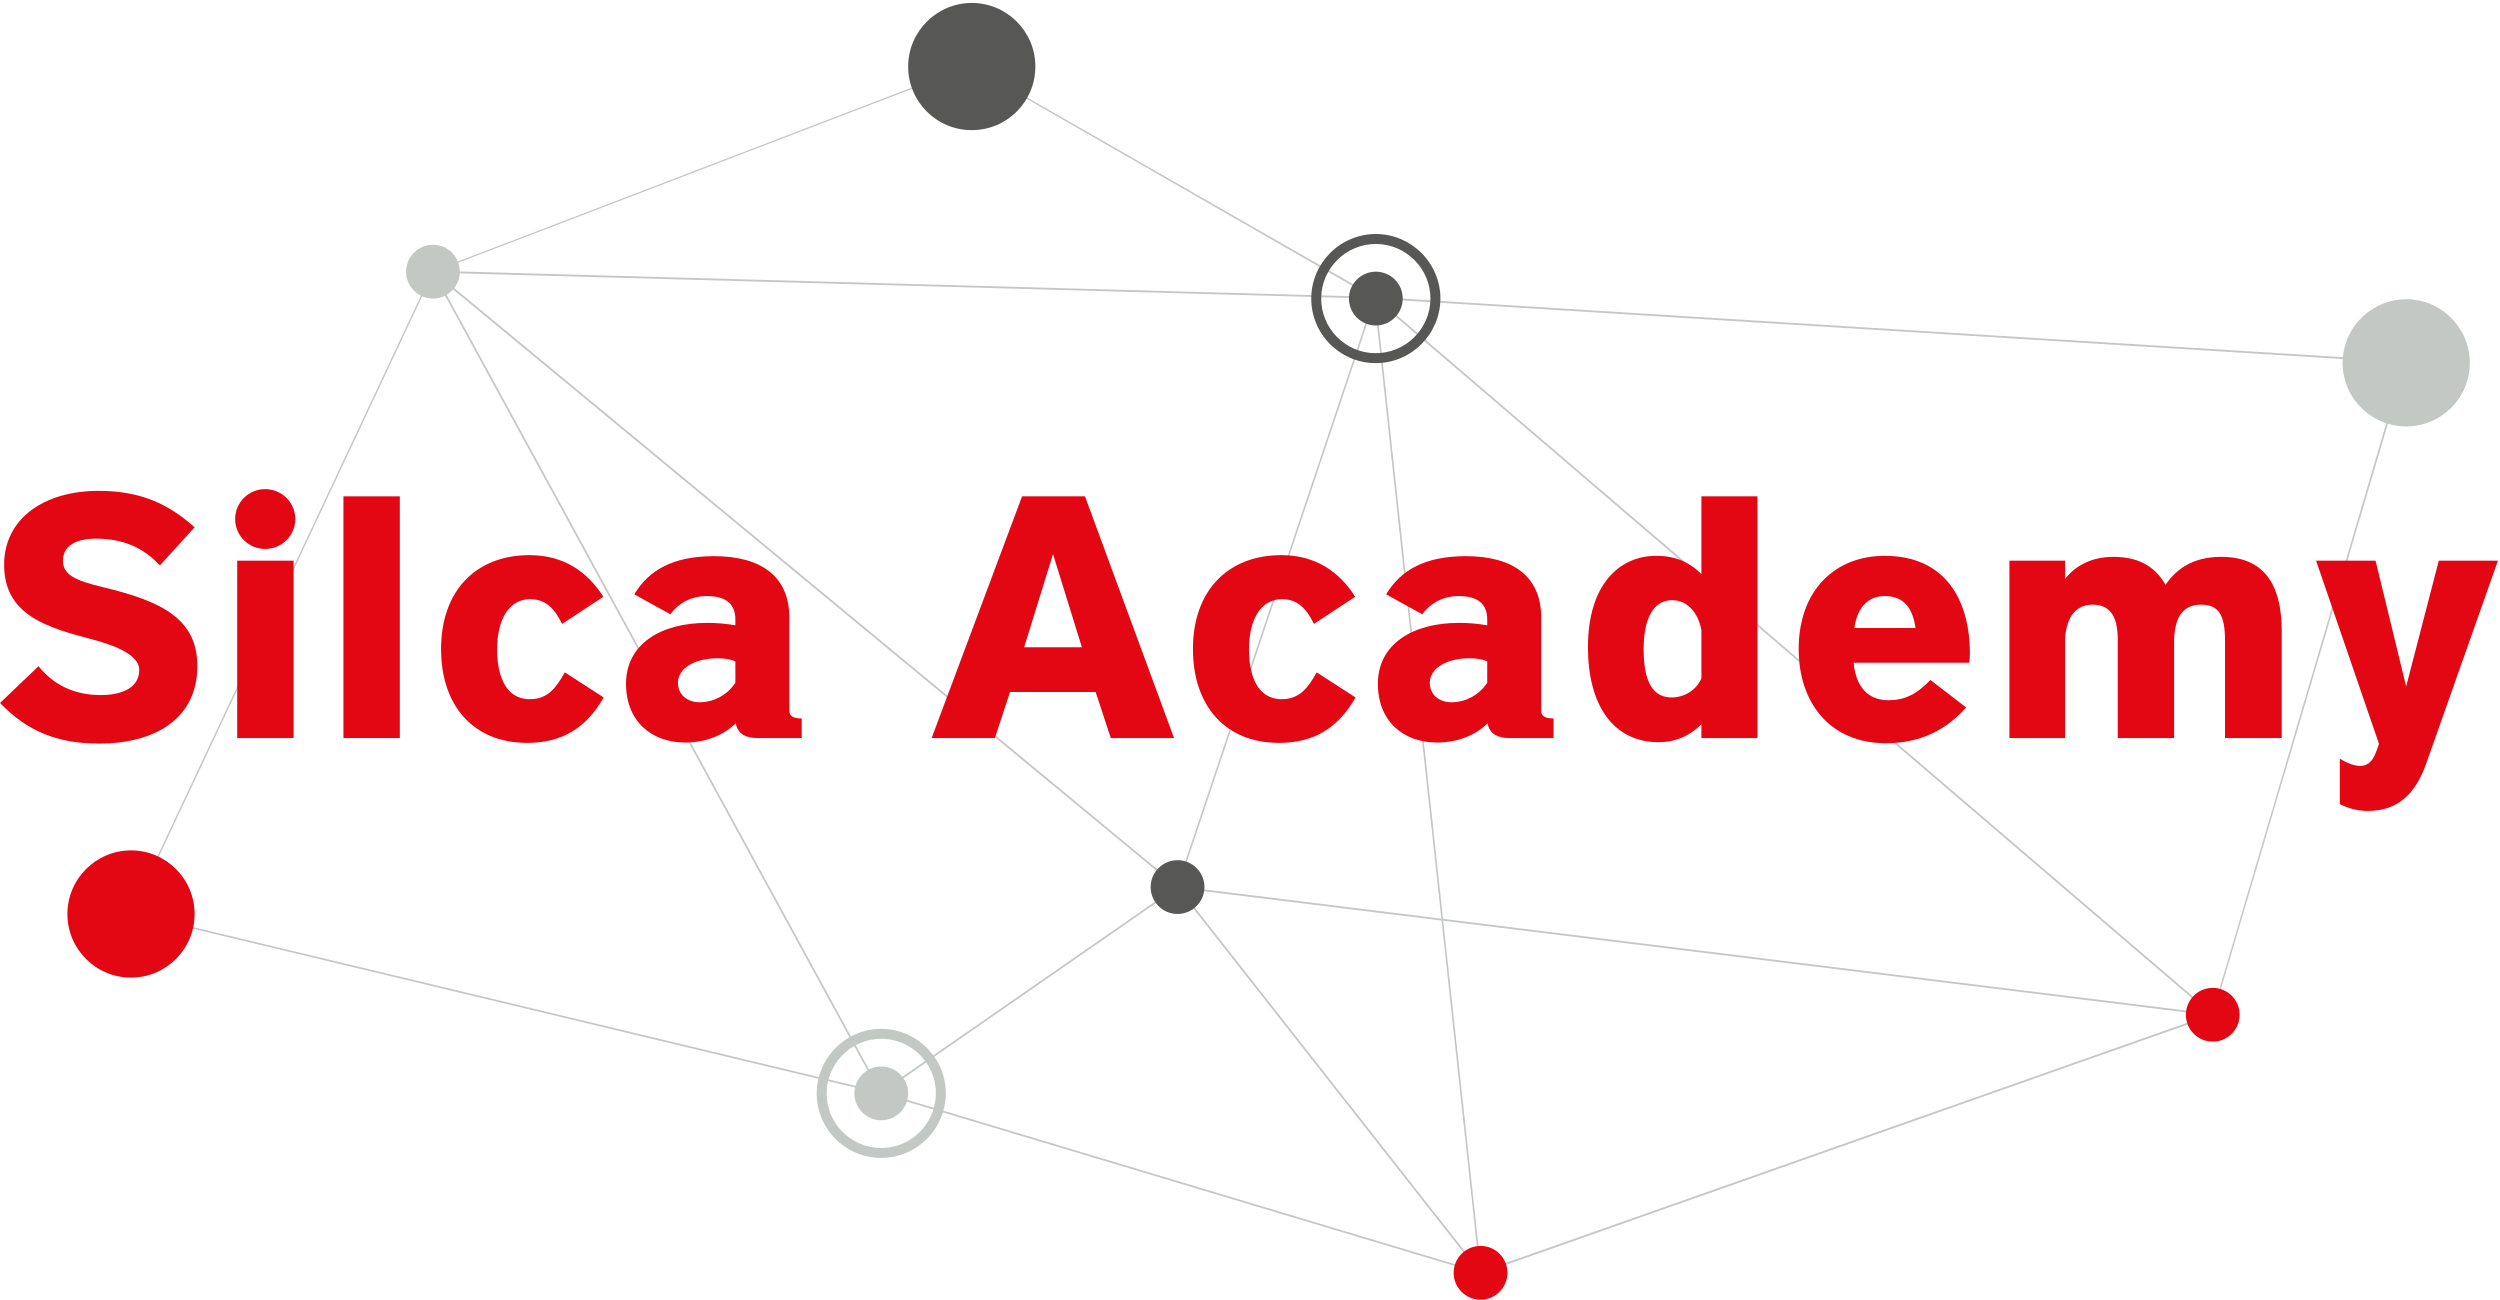 <?xml version="1.0" encoding="UTF-8" standalone="no"?>
<!DOCTYPE svg PUBLIC "-//W3C//DTD SVG 1.1//EN" "http://www.w3.org/Graphics/SVG/1.1/DTD/svg11.dtd">
<svg width="100%" height="100%" viewBox="0 0 2092 1088" version="1.1" xmlns="http://www.w3.org/2000/svg" xmlns:xlink="http://www.w3.org/1999/xlink" xml:space="preserve" xmlns:serif="http://www.serif.com/" style="fill-rule:evenodd;clip-rule:evenodd;stroke-linejoin:round;stroke-miterlimit:2;">
    <g transform="matrix(4.167,0,0,4.167,0,0)">
        <path d="M444.265,203.456L276.657,60.017L470.471,72.108C470.456,72.362 470.432,72.614 470.432,72.871C470.428,78.517 474.102,83.309 479.192,84.986L444.265,203.456ZM289.789,184.524L276.328,60.221L443.769,203.519L289.789,184.524ZM297.458,255.345L289.83,184.903L443.554,203.866L297.458,255.345ZM236.892,178.373L289.486,184.861L297.083,255.007L236.892,178.373ZM189.442,223.042C189.858,221.568 190.032,219.999 189.888,218.386C189.673,216.089 188.862,213.992 187.63,212.217L236.437,178.381L296.831,255.271L189.442,223.042ZM177.948,230.489C175.042,230.759 172.199,229.868 169.949,227.992C167.699,226.116 166.313,223.478 166.047,220.564C165.938,219.372 166.033,218.208 166.292,217.101L171.698,218.397C171.58,218.929 171.539,219.487 171.591,220.058C171.862,223.025 174.49,225.217 177.454,224.946C179.684,224.74 181.469,223.214 182.114,221.214L187.436,222.812C186.146,226.918 182.493,230.07 177.948,230.489ZM26.624,183.258L84.788,59.505C85.595,59.86 86.5,60.022 87.439,59.936C88.134,59.873 88.784,59.676 89.373,59.38L170.583,208.308C167.561,210.032 165.332,212.914 164.44,216.292L26.624,183.258ZM194.87,13.363L275.393,59.593L92.343,54.519C92.341,54.369 92.338,54.219 92.323,54.066C92.283,53.608 92.18,53.171 92.033,52.757L194.87,13.363ZM175.799,206.654L175.794,206.654C174.025,206.82 172.37,207.336 170.892,208.125L89.688,59.206C90.176,58.918 90.613,58.556 90.985,58.137L236.177,178.131L187.414,211.926C184.809,208.39 180.483,206.242 175.799,206.654ZM181.21,216.226C180.115,214.841 178.368,214.02 176.482,214.188C175.773,214.254 175.11,214.458 174.512,214.765L171.85,209.882C173.096,209.22 174.489,208.785 175.979,208.646C179.932,208.295 183.572,210.095 185.775,213.062L181.21,216.226ZM171.79,218.054L166.383,216.758C167.142,213.93 169.01,211.516 171.54,210.064L174.2,214.942C173.039,215.639 172.173,216.749 171.79,218.054ZM187.528,222.468L182.207,220.871C182.35,220.299 182.407,219.696 182.352,219.076C182.263,218.122 181.931,217.253 181.427,216.518L185.991,213.354C187.031,214.854 187.715,216.627 187.896,218.568C188.017,219.918 187.873,221.232 187.528,222.468ZM236.396,177.836L91.225,57.846C91.866,57.012 92.265,55.994 92.331,54.897L275.875,59.973L236.396,177.836ZM289.445,184.482L236.698,177.975L276.022,60.572L289.445,184.482ZM483.227,60.09C476.547,60.095 471.07,65.222 470.49,71.732L276.17,59.613L194.91,13.058L91.946,52.51C91.074,50.373 88.883,48.957 86.468,49.178C83.49,49.453 81.298,52.081 81.569,55.055C81.75,56.972 82.918,58.562 84.522,59.375L26.175,183.502L164.349,216.635C164.041,217.95 163.926,219.33 164.055,220.745C164.37,224.191 166.008,227.31 168.667,229.529C171.019,231.489 173.915,232.535 176.933,232.535C177.33,232.535 177.73,232.517 178.131,232.481C183.51,231.984 187.831,228.25 189.35,223.386L297.341,255.789L444.426,203.948L479.531,85.096C480.697,85.445 481.932,85.636 483.212,85.632C490.27,85.641 495.985,79.91 495.976,72.864C495.99,65.819 490.257,60.106 483.227,60.09Z" style="fill:rgb(195,200,197);fill-rule:nonzero;"/>
        <path d="M296.833,250.223C299.791,249.951 302.425,252.134 302.697,255.112C302.968,258.078 300.776,260.706 297.805,260.977C294.842,261.251 292.207,259.054 291.935,256.093C291.671,253.122 293.856,250.494 296.833,250.223Z" style="fill:rgb(227,6,19);fill-rule:nonzero;"/>
        <path d="M443.865,198.403C446.833,198.131 449.46,200.316 449.736,203.284C450.003,206.261 447.811,208.882 444.839,209.16C441.876,209.417 439.249,207.236 438.981,204.265C438.709,201.298 440.895,198.666 443.865,198.403Z" style="fill:rgb(227,6,19);fill-rule:nonzero;"/>
        <path d="M235.983,172.759C238.947,172.494 241.575,174.669 241.853,177.647C242.118,180.615 239.932,183.242 236.955,183.517C233.991,183.788 231.363,181.596 231.092,178.629C230.821,175.661 233.013,173.037 235.983,172.759Z" style="fill:rgb(87,87,86);fill-rule:nonzero;"/>
        <path d="M26.329,170.769C33.359,170.784 39.092,176.498 39.078,183.543C39.087,190.589 33.372,196.32 26.315,196.311C19.251,196.33 13.53,190.599 13.535,183.55C13.535,176.508 19.263,170.774 26.329,170.769Z" style="fill:rgb(227,6,19);fill-rule:nonzero;"/>
        <path d="M195.168,0.591C202.199,0.606 207.931,6.32 207.917,13.365C207.926,20.41 202.211,26.141 195.154,26.132C188.09,26.152 182.369,20.421 182.374,13.372C182.374,6.33 188.103,0.596 195.168,0.591Z" style="fill:rgb(87,87,86);fill-rule:nonzero;"/>
        <path d="M275.8,54.579C278.763,54.314 281.392,56.489 281.669,59.467C281.934,62.434 279.749,65.062 276.771,65.337C273.807,65.608 271.18,63.416 270.909,60.449C270.637,57.481 272.83,54.857 275.8,54.579Z" style="fill:rgb(87,87,86);fill-rule:nonzero;"/>
        <path d="M275.297,49.036C269.272,49.602 264.815,54.949 265.364,60.954C265.631,63.868 267.016,66.507 269.266,68.383C271.516,70.26 274.356,71.147 277.266,70.88C283.288,70.324 287.75,64.976 287.213,58.958C286.653,52.953 281.305,48.496 275.297,49.036ZM276.249,72.926C273.233,72.926 270.336,71.879 267.985,69.919C265.327,67.701 263.688,64.582 263.372,61.137C262.723,54.034 267.991,47.713 275.112,47.045L275.116,47.045C282.221,46.406 288.542,51.673 289.206,58.777C289.84,65.893 284.565,72.214 277.448,72.871C277.047,72.907 276.647,72.926 276.249,72.926Z" style="fill:rgb(87,87,86);fill-rule:nonzero;"/>
        <path d="M19.885,149.318C11.668,149.318 5.592,146.97 0,141.17L7.733,133.783C10.84,137.649 15.052,139.582 20.23,139.582C24.58,139.582 27.963,138.064 27.963,134.542C27.963,130.676 20.092,128.811 16.709,127.914C8.216,125.636 0.828,122.805 0.828,113.414C0.828,104.093 8.907,98.57 19.816,98.57C28.309,98.57 33.901,101.263 39.08,105.888L32.106,113.553C28.792,109.962 24.718,108.167 19.264,108.167C15.259,108.167 12.635,109.617 12.635,112.586C12.635,115.417 15.121,116.591 20.645,117.903C32.382,120.733 39.632,124.186 39.632,133.783C39.632,143.864 31.761,149.318 19.885,149.318Z" style="fill:rgb(227,6,19);fill-rule:nonzero;"/>
        <path d="M47.636,148.213L47.636,112.586L58.96,112.586L58.96,148.213L47.636,148.213ZM53.229,110.239C49.914,110.239 47.221,107.546 47.221,104.231C47.221,100.917 49.914,98.225 53.229,98.225C56.612,98.225 59.305,100.917 59.305,104.231C59.305,107.546 56.612,110.239 53.229,110.239Z" style="fill:rgb(227,6,19);fill-rule:nonzero;"/>
        <rect x="68.967" y="99.675" width="11.324" height="48.538" style="fill:rgb(227,6,19);fill-rule:nonzero;"/>
        <path d="M105.835,149.18C95.133,149.18 88.573,141.792 88.573,130.331C88.573,118.662 95.547,111.481 106.319,111.481C113.292,111.481 117.987,114.865 121.164,119.836L112.878,125.29C111.221,121.907 109.357,120.319 106.457,120.319C102.383,120.319 99.828,124.117 99.828,130.469C99.828,135.44 101.417,140.411 106.388,140.411C110.047,140.411 111.704,138.064 113.431,135.026L121.232,140.066C117.711,146.211 112.878,149.18 105.835,149.18Z" style="fill:rgb(227,6,19);fill-rule:nonzero;"/>
        <path d="M147.673,132.816C146.775,132.402 145.67,132.195 144.082,132.195C139.525,132.195 136.142,134.197 136.142,137.097C136.142,139.513 138.006,141.033 140.561,141.033C142.978,141.033 145.946,139.789 147.673,137.097L147.673,132.816ZM152.092,148.213C149.882,148.213 148.156,147.453 147.742,145.244C145.394,147.592 141.804,149.111 137.592,149.111C130.895,149.111 125.716,144.899 125.716,137.304C125.716,129.433 132.552,125.083 142.011,125.083C143.806,125.083 145.67,125.222 147.673,125.567L147.673,124.393C147.673,121.355 145.877,119.698 141.942,119.698C139.042,119.698 136.487,120.871 134.623,123.357L127.373,119.352C130.272,114.519 135.106,111.688 143.392,111.688C152.782,111.688 158.513,115.693 158.513,124.048L158.513,142.758C158.513,143.725 159.203,144.278 160.999,144.278L160.999,148.213L152.092,148.213Z" style="fill:rgb(227,6,19);fill-rule:nonzero;"/>
        <path d="M211.463,111.274L205.663,129.986L217.263,129.986L211.463,111.274ZM223.063,148.213L220.025,138.961L202.833,138.961L199.794,148.213L187.09,148.213L205.249,99.675L217.884,99.675L235.768,148.213L223.063,148.213Z" style="fill:rgb(227,6,19);fill-rule:nonzero;"/>
        <path d="M256.821,149.18C246.119,149.18 239.56,141.792 239.56,130.331C239.56,118.662 246.533,111.481 257.305,111.481C264.278,111.481 268.973,114.865 272.149,119.836L263.864,125.29C262.208,121.907 260.342,120.319 257.441,120.319C253.37,120.319 250.814,124.117 250.814,130.469C250.814,135.44 252.403,140.411 257.374,140.411C261.034,140.411 262.69,138.064 264.417,135.026L272.219,140.066C268.698,146.211 263.864,149.18 256.821,149.18Z" style="fill:rgb(227,6,19);fill-rule:nonzero;"/>
        <path d="M298.659,132.816C297.762,132.402 296.657,132.195 295.069,132.195C290.512,132.195 287.127,134.197 287.127,137.097C287.127,139.513 288.993,141.033 291.547,141.033C293.963,141.033 296.932,139.789 298.659,137.097L298.659,132.816ZM303.079,148.213C300.868,148.213 299.143,147.453 298.727,145.244C296.381,147.592 292.79,149.111 288.579,149.111C281.881,149.111 276.702,144.899 276.702,137.304C276.702,129.433 283.538,125.083 292.997,125.083C294.792,125.083 296.657,125.222 298.659,125.567L298.659,124.393C298.659,121.355 296.864,119.698 292.928,119.698C290.028,119.698 287.473,120.871 285.61,123.357L278.36,119.352C281.26,114.519 286.092,111.688 294.377,111.688C303.768,111.688 309.499,115.693 309.499,124.048L309.499,142.758C309.499,143.725 310.19,144.278 311.985,144.278L311.985,148.213L303.079,148.213Z" style="fill:rgb(227,6,19);fill-rule:nonzero;"/>
        <path d="M341.668,126.533C341.118,123.426 339.114,120.526 335.799,120.526C332.141,120.526 330.069,123.978 330.069,130.4C330.069,137.304 332.141,140.066 335.731,140.066C337.596,140.066 340.288,139.168 341.668,136.268L341.668,126.533ZM341.668,148.213L341.668,145.451C339.528,147.523 336.905,149.041 333.038,149.041C323.924,149.041 318.883,141.516 318.883,129.986C318.883,117.557 325.03,111.619 332.624,111.619C336.836,111.619 339.598,113.207 341.668,115.279L341.668,99.675L352.924,99.675L352.924,148.213L341.668,148.213Z" style="fill:rgb(227,6,19);fill-rule:nonzero;"/>
        <path d="M378.465,119.698C374.737,119.698 372.874,122.529 372.389,126.119L384.68,126.119C384.127,122.459 382.608,119.698 378.465,119.698ZM395.452,133.092L372.252,133.092C372.596,137.304 374.668,140.618 379.225,140.618C382.471,140.618 384.887,139.445 387.649,136.544L394.831,142.068C390.756,146.625 385.647,149.249 378.672,149.249C367.487,149.249 361.204,141.102 361.204,130.331C361.204,118.524 368.524,111.619 378.465,111.619C390.549,111.619 395.588,120.319 395.588,131.298C395.588,131.918 395.52,132.402 395.452,133.092Z" style="fill:rgb(227,6,19);fill-rule:nonzero;"/>
        <path d="M446.815,148.213L446.815,128.604C446.815,123.633 445.641,121.424 441.983,121.424C438.254,121.424 436.596,124.117 436.596,129.019L436.596,148.213L425.274,148.213L425.274,128.397C425.274,124.324 424.1,121.424 420.233,121.424C416.573,121.424 414.709,124.393 414.709,128.95L414.709,148.213L403.524,148.213L403.524,112.586L414.709,112.586L414.709,116.245C416.573,113.829 419.749,111.826 424.375,111.826C428.932,111.826 432.524,113.346 434.87,117.419C436.874,114.588 439.979,111.826 446.055,111.826C455.516,111.826 458.208,118.524 458.208,126.741L458.208,148.213L446.815,148.213Z" style="fill:rgb(227,6,19);fill-rule:nonzero;"/>
        <path d="M487.2,153.392C485.127,159.192 481.745,162.851 475.461,162.851C473.528,162.851 471.594,162.367 469.87,161.47L469.87,152.356C471.594,153.392 472.907,153.806 473.942,153.806C476.497,153.806 477.049,151.251 477.741,149.387L465.104,112.586L477.049,112.586L483.194,137.857L489.754,112.586L501.629,112.586L487.2,153.392Z" style="fill:rgb(227,6,19);fill-rule:nonzero;"/>
    </g>
</svg>
